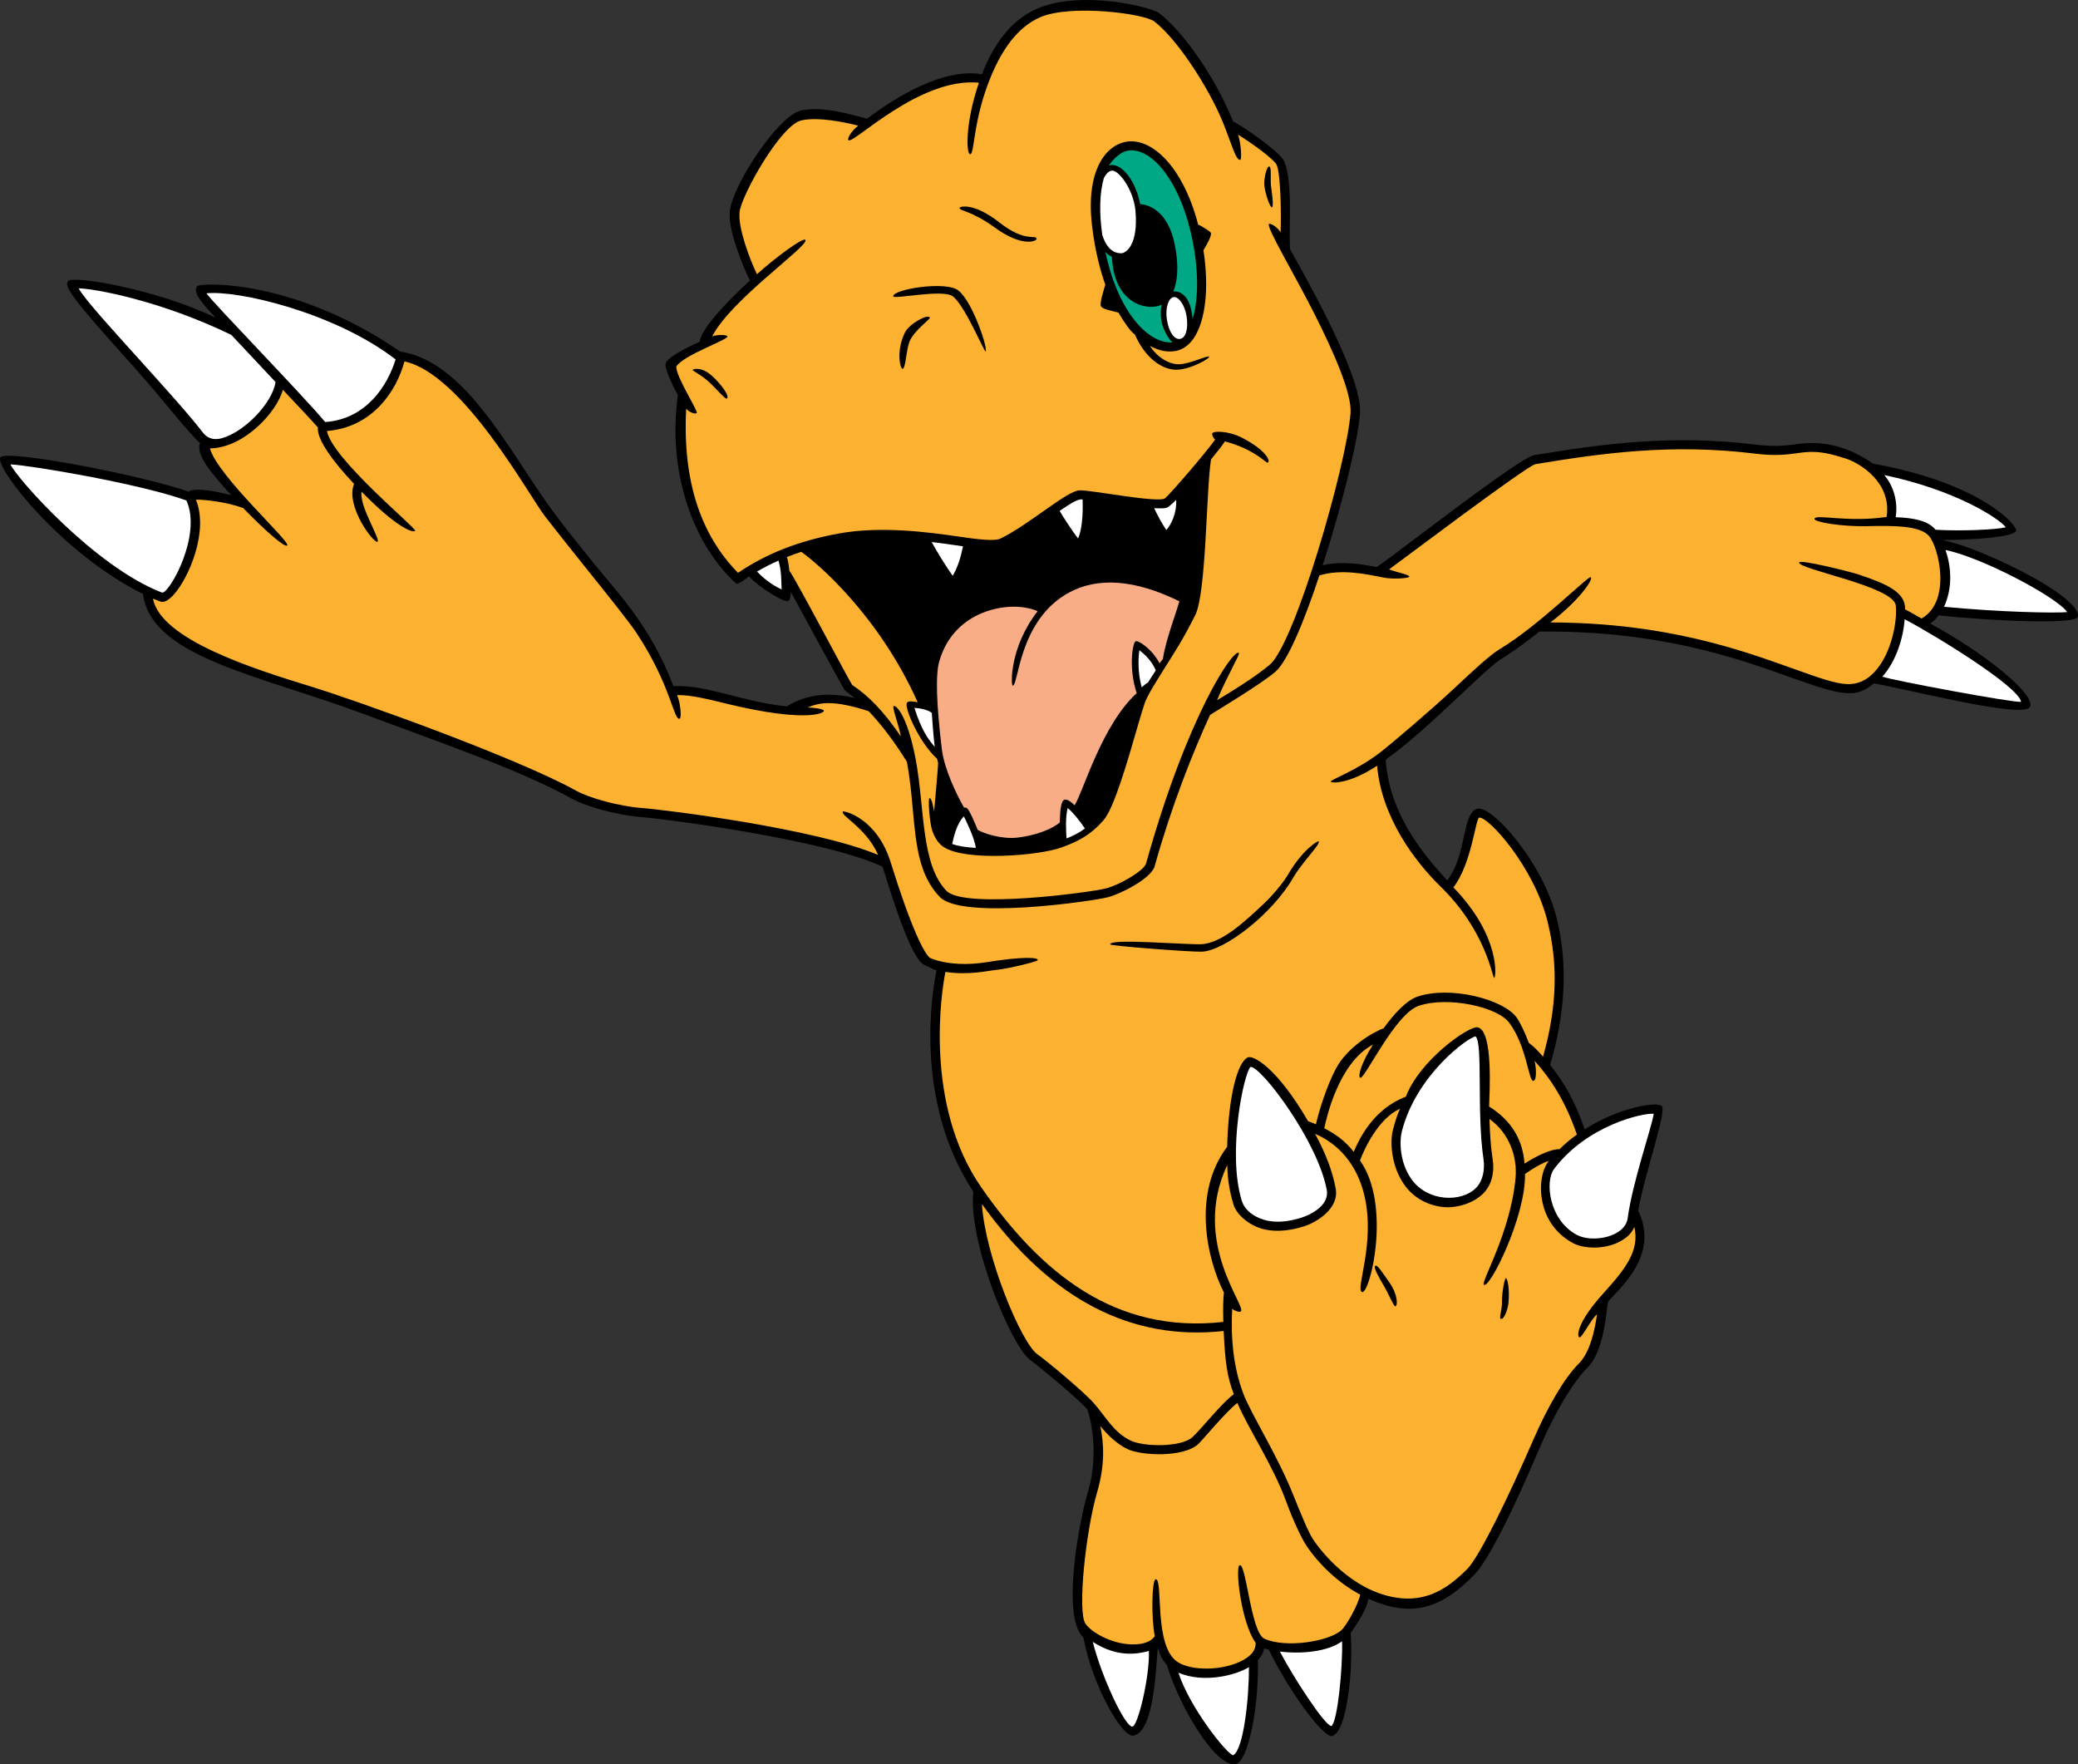 <?xml version="1.0" encoding="utf-8"?>
<!-- Generator: Adobe Illustrator 20.1.0, SVG Export Plug-In . SVG Version: 6.00 Build 0)  -->
<svg version="1.1" id="Layer_1" xmlns="http://www.w3.org/2000/svg" xmlns:xlink="http://www.w3.org/1999/xlink" x="0px" y="0px"
	 viewBox="0 0 343.948 291.985" style="enable-background:new 0 0 343.948 291.985;" xml:space="preserve">
<rect x="0" y="0" width="343.948" height="291.985" fill="#333333" stroke="none"/>
<g>
	<path d="M334.473,94.477c-5.186-2.654-10.486-4.72-13.1-5.092
		c0,0,11.934-0.064,12.342-1.585c0.199-0.749-5.516-7.768-23.685-11.072
		c-5.812-4.02-10.543-3.52-12.82-3.202c-1.611,0.225-3.572,0.435-6.541,0.065
		c-14.023-1.74-25.74-0.075-36.703,1.734c-1.57,0.26-8.752,5.555-18.031,12.534
		c-3.787,2.848-7.346,5.577-8.094,5.982c-2.752-0.519-5.777-1.017-8.912-0.282
		c3.125-9.685,5.797-20.407,6.176-25.076c0.414-5.104-6.09-17.475-11.557-27.215
		c-0.32-2.686,0.541-11.378-1.02-14.624c-0.75-1.559-6.783-5.741-8.436-6.562
		c-3.008-7.488-8.342-14.918-12.229-17.909c-1.348-1.037-12.869-3.868-20.169-0.754
		c-4.56,1.946-7.392,6.279-9.156,10.863c-6.435-1.056-14.175,3.712-19.02,7.354
		c-2.434-0.6-7.36-2.165-10.961-1.335c-3.8,0.877-11.227,12.254-11.749,16.567
		c-0.395,3.247,2.355,9.643,3.32,11.558c-4.088,3.76-8.223,8.198-8.285,10.112
		c-2.551,1.169-5.557,2.702-5.679,3.686c-0.1,0.79,0.953,3.233,2.039,5.155
		c-1.875,13.522,3.061,25.323,9.71,31.249c0.749-0.141,1.527-0.903,2.071-1.242
		c1.523,1.735,5.953,4.521,6.543,4.051c0.311-0.249,0.372-1.298,0.362-1.482
		c0.703,1.287,8.501,15.62,8.812,16.088c0.312,0.469,1.069,0.884,1.749,1.481
		c-5.254-1.29-8.835-0.096-11.223,1.382c-7.457-0.757-13.262-3.628-18.767-3.353
		c-3.795-10.075-9.52-15.757-13.216-20.366c-3.969-4.952-6.717-8.25-10.348-13.819
		c-6.892-10.567-12.992-19.828-21.674-21.195C48.816,46.159,33.067,46.694,32.598,47.396
		c-0.769,1.155,1.239,3.163,3.091,5.193c-9.604-4.687-23.474-7.017-24.393-6.097
		c-0.868,0.867,0.886,3.157,11.109,14.515c3.985,4.431,8.865,10.754,10.699,12.298
		c-0.708,1.886,1.578,4.703,5.17,8.652c-3.107-0.797-5.978-1.255-7.075-0.597
		C23.469,78.636,0.91,74.307,0.061,75.703c-0.985,1.619,10.136,15.918,23.603,22.598
		c1.364,10.483,19.334,13.447,36.377,19.807c13.045,4.87,26.215,9.395,34.573,14.055
		c2.368,1.32,7.572,2.761,11.475,3.053c3.896,0.293,30.76,3.788,39.997,8.238
		c2.214,7.154,4.976,15.488,6.957,16.264c0.568,0.223,1.373,0.721,1.973,0.859
		c-0.696,3.346-3.852,21.537,6.093,36.666c-0.943,8.184,6.33,25.713,9.464,27.883
		c1.229,0.852,8.375,6.809,9.386,8.127c0.592,1.469,1.947,7.391,0.176,13.414
		c-1.773,6.027-4.371,21.094-0.812,24.34c1.459,7.883,6.402,16.617,8.287,16.24
		c3.338-0.668,3.687-10.475,4.027-14.562c0.361,1.234,0.748,2.014,1.482,2.865
		c2.311,7.426,8.35,17.221,11.48,16.387c1.916-0.512,3.795-8.992,3.607-17.203
		c0.59-0.631,0.912-1.164,1.033-1.928c0,0,0.389,0.133,0.771,0.219
		c3.594,7.348,9.1,14.551,10.436,14.293c2.488-0.482,3.564-10.943,3.113-17.07
		c1.725-2.451,2.592-4.037,2.963-5.656c7.918,3.637,12.736,0.799,17.379-3.842
		c3.5-3.502,9.611-18.057,11.213-21.752c2.356-5.428,5.293-10.299,7.611-12.617
		c2.84-2.842,3.1-9.234,3.447-10.976c2.547-2.822,8.371-7.918,4.977-15.059
		c1.264-6.816,4.863-16.676,3.857-17.346c-1.041-0.692-7.207,0.367-12.719,3.91
		c-1.514-4.472-3.328-7.688-5.715-10.656c2.565-8.717,2.957-16.742,1.092-24.285
		c-2.279-9.207-10.496-18.379-12.945-18.145c-1.291,0.123-1.807,1.831-2.316,4.167
		c-0.506,2.316-1.053,5.304-2.857,7.726c-2.408-2.727-9.586-10.056-10.186-19.987
		c4.154-3.012,8.084-6.704,11.922-10.297c3.115-2.916,5.904-5.617,7.445-6.542
		c1.68-1.007,4.01-2.708,6.074-4.375c19.918-0.172,32.717,4.426,41.461,7.544
		c4.004,1.428,7.293,2.572,9.498,2.663c1.647,0.068,2.824-0.319,4.391-1.62
		c6.418,1.132,24.904,5.939,25.859,3.869c0.936-2.027-7.453-8.872-16.527-13.775
		c0.656-0.45,0.941-0.767,1.395-1.355c8.93,0.952,22.672,1.532,23.035,0.267
		C344.357,100.553,340.418,97.522,334.473,94.477z"/>
	<path style="fill:#FFFFFF;" d="M332.002,87.266c-1.477,0.377-7.152,0.669-11.631,0.408
		c-1.225-1.509-3.604-1.967-6.6-2.079c0.4-2.542-0.332-5.143-1.885-6.968
		C323.527,81.052,330.791,85.722,332.002,87.266z"/>
	<path style="fill:#FFFFFF;" d="M125.301,94.597c1.327-0.771,2.227-1.231,3.552-1.813
		c0.529,1.778,0.455,3.331,0.52,4.772C127.503,96.695,126.075,95.414,125.301,94.597z"/>
	<path style="fill:#FCB131;" d="M130.658,94.478c-0.099-0.901-0.192-1.587-0.414-2.284
		c0.844-0.345,1.534-0.59,2.372-0.867c2.728,1.892,12.902,10.619,19.271,24.883
		c-0.62-0.087-1.538-0.283-1.772,0.091c-0.5,0.803,2.088,6.684,4.987,9.265
		c0.056,0.23,0.177,0.713,0.177,0.721c-0.027,1.01-0.595,7.158-0.669,8.048
		c-0.031-0.265-0.385-2.378-0.759-2.238c-0.299,0.112,0.051,4.113,0.406,5.221
		c0.37,1.151,0.955,2.217,1.918,2.854c3.676,2.428,15.709,1.443,19.453,0.106
		c2.828-1.01,4.879-2.08,7.045-4.556c1.699-1.941,3.916-9.586,5.445-14.885
		c0.512-1.767,1.074-3.677,1.324-4.394c0.49-1.412,1.963-3.7,3.656-6.405
		c1.709-2.736,2.631-4.075,4.738-8.241c1.842-3.648,1.807-20.727,2.608-25.759
		c1.041-1.279,1.918-2.389,2.305-2.993c5.068,1.373,6.83,3.681,7.098,3.522
		c0.5-0.301-0.375-2.104-4.242-4.109c-2.326-1.206-4.973-1.18-4.973-0.674
		c0,0.273,0.209,0.769,0.502,0.963c-1.525,2.137-7.094,8.63-8.277,9.705
		c-1.018,0.885-12.49-1.425-14.232-1.302c-2.123,0.153-8.379,5.729-13.038,7.983
		c-0.978,0.474-3.73,0.134-6.885-0.328c-5.075-0.741-12.91-1.775-19.775-0.526
		c-6.867,1.248-12.074,3.358-16.776,6.521c-5.992-6.11-9.223-14.909-8.572-27.179
		c0.313,0.487,1.414,0.993,1.726,0.744c0.341-0.272-3.372-5.887-3.376-7.684
		c1.081-1.883,8.606-4.445,8.474-5.009c-0.069-0.303-1.74-0.318-2.525,0.002
		c3.091-6.101,16.187-15.084,15.421-15.978c-0.374-0.436-4.819,2.812-8.011,5.684
		c-1.148-2.365-3.191-7.694-2.873-10.326c0.34-2.8,6.796-14.337,10.211-15.124
		c2.777-0.642,7.373,0.327,9.416,0.87c-1.222,0.966-1.833,2.168-1.623,2.395
		c0.742,0.804,11.745-10.475,21.609-9.506c-2.288,6.629-2.119,11.834-1.446,11.84
		c0.751,0.008,0.416-5.633,3.457-12.933c1.753-4.209,4.292-8.107,8.175-9.764
		c5.05-2.154,17.124-0.605,18.847,0.721c3.785,2.912,8.998,10.929,11.355,16.702
		c1.344,3.29,2.141,6.364,2.863,6.195c0.303-0.07,0.109-2.85-0.359-4.161
		c2.281,1.396,6.023,4.104,6.408,5.044c0.602,1.478,0.766,7.428,0.633,11.124
		c-0.434-0.762-1.594-1.558-1.91-1.399c-0.615,0.307,4.26,8.459,7.363,14.595
		c3.264,6.446,6.387,13.464,6.121,16.738c-0.709,8.777-9.203,38.08-13.355,41.603
		c-2.42,2.052-6.303,4.432-8.738,5.888c1.732-4.168,3.848-7.616,3.613-7.823
		c-0.879-0.775-8.461,10.188-15.365,34.848c-0.332,1.186-4.285,3.51-6.631,4.123
		c-2.57,0.67-23.43,3.459-26.4,0.408c-4.263-4.387-3.588-13.718-5.095-21.741
		c-1.316-7.003-3.162-9.058-3.659-8.834c-0.313,0.14,0.997,3.539,1.197,5.011
		c-2.981-4.334-5.386-6.739-8.062-8.521C140.277,112.152,131.318,95.122,130.658,94.478z"/>
	<path style="fill:#FFFFFF;" d="M157.683,95.287c-0.9-1.246-2.562-3.886-3.475-5.58
		c1.725,0.197,4.93,0.673,5.19,0.71C159.031,92.19,158.52,93.945,157.683,95.287z"/>
	<path d="M152.859,89.561c0.861,1.741,4.053,7.327,4.965,7.233
		c0.914-0.094,2.405-4.83,2.69-6.218c2.65,0.368,4.576,0.458,5.647-0.061
		c1.823-0.882,7.741-4.968,8.297-5.344c0.784,1.342,3.268,5.52,4.133,5.45
		c1.301-0.105,1.885-5.603,1.728-7.854c0.791,0.101,7.646,1.123,9.441,1.263
		c0.518,1.16,2.315,5.03,3.062,5.124c0.748,0.094,1.494-1.292,2.018-2.413
		c0.617,7.075,0.6,10.13,0.506,11.602c-7.518-3.65-13.734-4.121-18.689-1.441
		c-1.639,0.886-3.037,2.05-4.163,3.342c-2.902-1.336-7.214-1.176-10.696,0.319
		c-2.59,1.113-5.881,3.34-7.329,8.291c-0.438,1.498-0.605,4.142-0.388,7.819
		c-0.353-0.169-0.575-0.232-0.97-0.339c-6.03-13.903-15.639-22.727-19.181-25.418
		C140.958,88.824,147.358,89.003,152.859,89.561z"/>
	<path style="fill:#FFFFFF;" d="M179.193,82.646c0.019,0.877,0.15,4.447-0.756,6.472
		c-0.916-1.174-2.478-3.577-3.051-4.57C177.492,83.145,178.365,82.579,179.193,82.646z"/>
	<path d="M156.154,128.956c0.782,2.023,2.524,5.428,2.524,5.428
		c-1.261,1.385-1.804,3.472-2.104,4.745c-0.382-0.277-0.955-0.648-1.072-1.773
		C155.501,135.201,156.084,129.794,156.154,128.956z"/>
	<path style="fill:#FFFFFF;" d="M154.23,117.977c0.128,1.76,0.225,3.423,0.485,5.617
		c-1.02-1.141-2.204-2.75-3.362-6.448C152.178,117.201,153.459,117.412,154.23,117.977z"/>
	<path style="fill:#FFFFFF;" d="M159.536,135.109c0.165,0.327,1.746,3.432,1.98,5.215
		c-1.666-0.098-2.909-0.277-3.916-0.65C157.849,138.588,158.308,136.384,159.536,135.109z"/>
	<path d="M162.656,140.377c-0.091-0.33-0.14-0.953-0.314-1.537
		c1.613,0.605,4.417,1.143,6.127,0.953c2.333-0.26,5.15-1.035,6.885-2.305
		c0.006,0.349,0.139,1.133,0.07,1.69C174.157,139.697,167.588,140.533,162.656,140.377z"/>
	<path style="fill:#FFFFFF;" d="M176.525,138.757c-0.068-1.358-0.209-3.383,0.191-5.028
		c0.779,0.608,2.025,2.122,2.852,3.386C178.578,137.855,177.756,138.269,176.525,138.757z"/>
	<path d="M180.441,136.406c-0.393-0.578-0.996-1.397-1.738-2.245
		c2.24-4.342,4.189-11.817,9.729-18.224c-0.789,1.704-0.875,3.061-1.225,4.271
		c-1.418,4.903-3.672,12.82-5.234,14.605C181.474,135.385,180.924,135.985,180.441,136.406z"
		/>
	<path style="fill:#FFFFFF;" d="M190.027,112.94c-0.344,0.203-0.732,0.511-1.049,0.809
		c-0.371-1.349-0.748-3.571-0.391-6.131c0.867,0.644,2.102,1.81,2.717,3.329
		C190.846,111.688,190.414,112.283,190.027,112.94z"/>
	<path style="fill:#F9AD86;" d="M191.931,109.78c-1.26-2.396-3.609-3.934-4-3.622
		c-0.518,0.416-1.115,4.627,0.219,8.552c-5.783,5.293-8.828,16.24-10.279,18.567
		c-0.49-0.488-1.277-1.106-1.697-0.92c-0.57,0.253-0.705,1.636-0.76,3.757
		c-1.257,1.101-4.055,2.184-7.015,2.512c-2.627,0.293-5.568-0.683-6.571-1.28
		c-0.513-1.284-1.479-3.523-1.852-3.647c-0.071-0.023-0.291-0.07-0.408-0.047
		c-1.24-2.153-3.278-6.37-3.672-9.639c-0.911-7.544-1.069-12.376-0.418-14.606
		c1.347-4.601,4.439-6.813,6.843-7.846c3.162-1.358,6.768-1.538,9.432-0.414
		c-4.698,6.043-4.423,12.286-4.141,12.32c1.001,0.116,0.949-10.867,9.351-15.409
		c4.734-2.56,10.881-2.179,18.24,1.46c-0.385,1.521-2.322,6.565-2.715,9.53
		C192.41,109.174,192.051,109.589,191.931,109.78z"/>
	<path d="M196.34,99.596c0.479-1.349,0.043-11.98-0.789-15.061
		c0.174-0.949,0.344-1.864,0.102-2.882c1.092-1.222,2.205-2.506,3.477-4.026
		c-0.762,5.861-0.734,20.516-2.363,24.007c-0.674,1.445-1.213,2.247-2.254,3.96
		C195.217,103.034,195.896,100.842,196.34,99.596z"/>
	<path style="fill:#FFFFFF;" d="M194.676,82.727c0.125,2.246-0.846,4.122-1.625,4.987
		c-0.795-1.143-1.504-2.527-2.016-3.612c1.443,0.051,2.031,0.093,2.473-0.309
		C193.717,83.603,194.232,83.209,194.676,82.727z"/>
	<path style="fill:#FFFFFF;" d="M65.479,59.487c-1.332,4.326-4.848,9.879-11.657,10.359
		c-3.853-4.613-18.294-19.416-19.654-21.298C39.237,47.982,55.329,51.663,65.479,59.487z"/>
	<path style="fill:#FFFFFF;" d="M23.279,59.74c-4.376-4.862-9.331-10.255-10.258-12.021
		c2.519,0.041,13.414,1.961,25.271,7.71c1.003,1.083,6.391,6.816,7.314,7.796
		c-0.506,3.46-5.105,8.242-8.88,9.297c-1.452,0.405-2.478-0.056-3.149-0.938
		C31.431,68.758,27.282,64.188,23.279,59.74z"/>
	<path style="fill:#FFFFFF;" d="M1.728,76.855c3.26,0.153,21.215,3.139,29.125,5.973
		c2.624,5.718-2.763,15.32-4.008,15.254C15.687,93.838,2.642,78.979,1.728,76.855z"/>
	<path style="fill:#FCB131;" d="M171.723,224.144c-2.663-1.844-8.661-16.242-9.196-24.871
		c11.468,16.004,24.926,22.67,40.016,21.006c0.232,5.057,0.549,7.543,1.676,10.453
		c-2.205,1.68-5.117,5.486-6.83,7.098c-1.842,1.732-8.121,1.652-10.316,0.557
		c-2.816-1.41-3.965-3.818-6.078-6.223C179.402,230.355,173.165,225.144,171.723,224.144z"/>
	<path style="fill:#FFFFFF;" d="M187.459,285.746c-1.176,0.236-5.111-8.18-6.586-14.016
		c4.033,2.602,7.326,2.037,9.287,1.512C190.31,277.492,188.367,285.554,187.459,285.746z"/>
	<path style="fill:#FFFFFF;" d="M204.115,290.492c-1.066-0.172-7.219-7.935-9.059-13.652
		c4.285,1.797,9.527,0.392,11.668-0.924C206.746,280.943,205.851,289.541,204.115,290.492z"/>
	<path style="fill:#FFFFFF;" d="M220.371,285.66c-1.062-0.01-6.258-8.006-8.531-12.328
		c3.439,0.424,7.85,0.078,10.295-1.701C222.271,275.843,221.4,284.966,220.371,285.66z"/>
	<path style="fill:#FCB131;" d="M222.017,269.804c-2.131,1.898-9.26,2.992-12.74,1.404
		c-2.227-1.016-2.99-12.443-4.082-12.168c-0.807,0.199,0.232,9.531,2.637,12.844
		c0.039,1.477-1.09,2.318-2.127,2.891c-3.148,1.738-8.475,1.83-10.818,0.268
		c-3.982-2.656-2.309-13.773-3.59-13.674c-0.654,0.051-0.76,6.473-0.154,9.424
		c-0.521,0.754-1.678,1.432-3.928,1.355c-3.17-0.108-6.518-1.916-7.551-3.428
		c-1.379-2.023,0.086-15.475,1.91-21.678c1.381-4.697,1.125-8.203,0.553-11.023
		c1.299,1.592,2.756,2.941,4.428,3.777c2.301,1.15,9.387,1.451,11.797-0.816
		c0.801-0.754,4.473-5.256,6.461-6.799c1.645,3.996,5.848,10.201,8.121,16.441
		c1.088,2.98,2.506,6.027,3.408,7.352c1.76,2.588,4.861,5.842,8.799,7.941
		C224.849,265.476,222.89,269.027,222.017,269.804z"/>
	<path style="fill:#FCB131;" d="M265.416,214.007c-4.441,4.906-4.42,7.123-4.012,7.316
		c0.432,0.199,1.838-2.902,2.935-3.797c-0.363,2.537-1.127,6.256-3.004,8.131
		c-2.449,2.449-5.184,7.188-7.629,12.82c-3.721,8.578-8.754,19.1-10.865,21.209
		c-3.42,3.422-7.645,6.418-14.566,4c-4.828-1.686-8.854-5.854-10.889-8.846
		c-0.834-1.227-2.17-4.543-3.332-7.436c-2.707-6.74-6.928-13.273-8.238-16.705
		c-1.67-4.375-2.127-9.252-1.861-14.141c0.156,0.287,1.1,0.65,1.379,0.516
		c1.285-0.613-8.287-11.375-2.199-24.256c0.061,2.504,0.408,4.471,1.029,6.516
		c0.424,1.4,1.756,2.648,3.262,3.445c1.584,0.838,4.301,1.465,8.4,0.184
		c2.051-0.643,5.865-2.92,5.258-6.256c-0.527-2.902-1.686-5.859-3.41-9.057
		c3.936,1.684,6.953,5.125,8.15,10.178c1.899,7.996-1.588,15.688-0.371,16.004
		c1.301,0.336,4.926-14.357-0.348-21.773c0.74-1.984,3.08-6.994,6.629-8.562
		c-0.531,1.16-0.858,2.269-1.18,3.523c-0.486,1.869-0.346,5.826,1.838,8.988
		c1.473,2.133,3.773,3.461,6.459,3.756c2.008,0.219,4.965-0.488,6.727-2.318
		c1.301-1.353,1.816-3.377,1.496-5.514c-0.338-2.25-0.457-4.156-0.539-6.736
		c3.365,2.404,4.623,6.35,4.318,9.746c-0.812,9.051-5.801,17.254-5.24,17.691
		c0.936,0.729,6.939-11.277,6.807-18.338c1.158-0.803,2.576-1.725,3.957-2.168
		c-0.955,1.109-1.754,3.703-1.043,6.971c0.434,2.002,1.713,4.83,4.994,6.621
		c1.881,1.023,5.217,1.016,7.467-0.084c1.41-0.691,2.234-1.434,2.715-2.58
		C271.433,207.011,268.99,210.058,265.416,214.007z"/>
	<path style="fill:#FFFFFF;" d="M206.976,176.578c1.715-0.201,11.168,12.33,12.627,20.363
		c0.484,2.654-2.871,4.17-4.258,4.603c-3.73,1.166-6.033,0.543-7.428-0.195
		c-1.242-0.658-2.061-1.564-2.397-2.678C203.127,190.781,205.855,177.705,206.976,176.578z"/>
	<path style="fill:#FFFFFF;" d="M244.236,171.529c1.246,1.022,0.162,12.666,1.307,20.27
		c0.27,1.803-0.121,3.646-1.188,4.756c-2.402,2.498-8.117,2.389-10.787-1.482
		c-1.867-2.703-1.983-6.098-1.516-7.898C234.474,177.816,243.012,171.668,244.236,171.529z"/>
	<path style="fill:#FFFFFF;" d="M273.723,184.33c-0.352,2.363-3.459,11.074-4.318,17.305
		c-0.424,3.092-5.838,4.145-8.459,2.713c-4.592-2.504-5.24-8.852-3.736-10.857
		C262.642,186.246,271.906,184.164,273.723,184.33z"/>
	<path style="fill:#FCB131;" d="M258.133,190.187c-1.664-0.012-4.244,1.391-5.793,2.385
		c-0.293-3.674-1.875-6.922-5.865-9.447c0.057-2.098,0.729-12.572-1.9-13.1
		c-1.449-0.289-9.621,5.463-11.877,11.477c-5.305,1.996-7.676,6.857-8.633,9.131
		c-1.34-1.703-2.785-2.828-4.869-3.904c0.299-1.455,2.318-10.846,8.055-13.844
		c-1.879,2.961-2.557,5.227-2.111,5.48c0.68,0.389,5.746-10.568,9.682-11.9
		c4.793-1.619,12.996,0.15,14.967,2.777c2.912,3.885,3.211,9.699,3.994,9.641
		c0.693-0.053,0.418-2.645,0.221-3.312c2.715,2.998,5.168,6.817,7.004,12.207
		C259.949,188.519,259.084,189.252,258.133,190.187z"/>
	<path style="fill:#FFFFFF;" d="M334.533,116.158c-1.44,0.141-21.414-3.577-22.961-4.172
		c2.295-2.574,3.453-6.435,3.693-9.496C320.156,105.053,334.121,113.598,334.533,116.158z"/>
	<path style="fill:#FCB131;" d="M318.058,102.367c-1.35-0.777-2.182-1.235-2.729-1.519
		c0.107-2.861-3.135-4.237-7.623-5.744c-1.619-0.544-9.719-2.529-9.906-2.03
		c-0.412,1.103,15.588,3.941,15.982,7.108c0.289,2.299-0.568,7.826-3.471,10.981
		c-1.338,1.453-2.859,2.128-4.613,2.056c-2.037-0.083-4.887-1.13-8.648-2.472
		c-8.617-3.071-21.082-7.684-40.428-7.733c4.733-3.601,7.178-7.178,6.68-7.491
		c-0.412-0.257-8.561,8.004-15.068,11.906c-1.643,0.986-4.373,3.536-7.537,6.497
		c-3.656,3.424-10.293,9.093-12.322,10.656c-3.809,2.935-8.182,4.467-8.107,4.77
		c0.072,0.301,3.074,0.418,7.672-2.627c0.732,8.57,6.262,15.859,10.494,19.992
		c7.627,7.445,8.572,15.146,8.883,15.125c0.322-0.02,1.076-6.92-6.756-14.977
		c3.055-3.922,3.668-11.491,4.287-11.55c1.533-0.146,9.066,8.163,11.303,17.203
		c1.766,7.137,1.57,14.123-0.746,22.359c-1.066-1.199-1.494-1.641-2.353-2.268
		c-0.654-1.781-1.51-3.527-2.068-4.27c-2.244-2.992-10.959-5.225-16.365-3.398
		c-1.82,0.617-3.877,2.826-5.598,5.238c-1.824,0.646-6,3.158-7.836,6.561
		c-1.695,3.133-2.977,7.555-3.373,9.328c-0.34-0.15-1.109-0.459-1.301-0.512
		c-5.252-9.016-9.105-10.928-9.959-10.562c-1.705,0.729-3.225,6.354-3.434,14.795
		c-5.824,7.695-3.356,18.582-0.543,24.113c-0.123,1.125-0.154,2.81-0.09,4.875
		c-17.893,2.008-30.202-8.082-40.049-22.244c-9.549-13.73-6.604-32.557-5.947-35.68
		c3.832,0.582,7.032-0.201,8.343-0.326c2.014-0.191,6.876-1.385,6.934-1.619
		c0.13-0.518-2.831-0.576-8.369,0.32c-3.048,0.492-6.499,0.48-9.352-0.635
		c-0.946-0.371-3.353-5.32-6.598-15.812c-2.319-7.504-7.859-8.646-7.945-8.468
		c-0.361,0.744,3.87,2.685,5.848,7.183c-10.305-4.364-35.187-7.477-39.133-7.772
		c-3.701-0.278-8.642-1.626-10.852-2.859c-9.701-5.41-36.235-14.892-43.869-17.233
		c-9.673-2.966-24.895-7.806-26.182-14.559c0.466,0.207,0.781,0.31,1.239,0.485
		c0.615,0.232,1.399-0.251,2.211-1.147c2.431-2.688,5.832-10.42,3.665-15.707
		c1.388-0.046,5.081,0.364,7.817,1.381c3.953,4.046,6.847,6.511,7.284,6.198
		c0.723-0.516-11.567-11.535-12.779-16.078c5.524-0.047,11.003-5.865,12.075-9.693
		c2.532,2.684,4.53,4.809,5.793,6.234c-0.22,2.01,2.635,5.784,5.984,9.339
		c-1.485,3.691,3.312,9.942,3.884,9.58c0.552-0.351-3.064-5.95-2.639-8.295
		c5.92,6.071,8.6,6.891,8.869,6.469c0.254-0.396-13.768-11.914-14.604-16.512
		c7.391-0.569,11.477-6.437,12.831-11.512c9.645,2.071,20.581,22.163,23.257,25.625
		c1.871,2.422,4.419,5.616,6.753,8.527c3.679,4.588,7.22,8.996,8.405,10.795
		c5.75,8.73,6.098,14.445,7.144,14.185c0.302-0.075,0.204-2.416-0.438-3.909
		c2.322-0.059,5.314,0.731,8.677,1.538c12.011,2.878,15.679,1.59,15.618,1.056
		c-0.035-0.31-1.68-0.519-2.673-0.547c1.999-0.822,4.19-1.291,10.096,0.617
		c2.079,2.176,4.188,4.957,6.321,8.359c0.524,2.8,0.761,5.441,0.991,7.969
		c0.523,5.78,1.011,10.872,4.469,14.428c3.702,3.809,25.156,0.717,27.826,0.029
		c2.145-0.553,7.162-3.115,7.715-5.094c2.824-10.087,6.322-18.849,9.186-25.075
		c1.748-1.093,8.41-5.105,10.775-7.111c2.062-1.751,4.783-8.318,7.316-15.972
		c3.666-1.099,7.578-0.255,10.639,0.359c1.484,0.299,4.27,0.132,4.242-0.176
		c-0.027-0.31-2.109-0.725-3.357-1.174c1.367-0.957,22.83-17.192,24.252-17.428
		c10.881-1.795,22.504-3.458,36.377-1.735c3.117,0.387,5.092,0.175,6.699-0.049
		c2.205-0.308,3.941-0.585,8.32,0.875c2.469,0.822,7.6,4.042,6.711,9.649
		c-6.611,0.959-11.74-0.537-11.934,0.308c-0.131,0.565,4.715,1.302,8.506,1.22
		c4.301-0.092,8.895-0.168,10.451,1.622C320.894,90.558,323.066,99.485,318.058,102.367z"/>
	<path style="fill:#FFFFFF;" d="M321.773,100.421c1.34-2.902,1.318-6.307,0.24-9.394
		c6.041,1.213,18.514,7.848,20.145,10.278C340.019,101.498,330.777,101.293,321.773,100.421z"/>
	<path d="M227.623,209.509c-0.328,0.281,0.633,1.943,1.527,3.461
		c0.639,1.084,1.533,3.248,1.791,3.228c0.453-0.035,0.42-1.977-0.963-3.938
		C228.678,210.414,227.949,209.23,227.623,209.509z"/>
	<path d="M249.246,211.529c-0.191-0.02-0.662,2.393-0.633,3.772
		c0.033,1.615-0.559,2.814-0.205,2.963c0.555,0.232,1.178-1.727,1.256-2.49
		C249.922,213.261,249.502,211.554,249.246,211.529z"/>
	<path d="M213.166,144.779c-0.748,1.279-2.574,3.475-3.939,4.748
		c-2.777,2.59-6.918,6.637-10.447,6.742c-2.816,0.082-15.285-0.994-15.027,0.033
		c0.063,0.254,13.326,1.258,15.137,1.203c3.762-0.111,11.709-6.25,15.152-12.238
		c1.48-2.574,4.658-5.658,4.213-6.039C218.146,139.136,215.678,140.49,213.166,144.779z"/>
	<path d="M118.012,62.353c-1.975-1.85-3.353-1.214-3.362-1.155
		c-0.032,0.232,1.402,0.763,2.923,2.222c1.095,1.051,2.486,2.684,2.711,2.55
		C120.891,65.603,119.305,63.566,118.012,62.353z"/>
	<path d="M149.767,55.06c-1.481,3.047-0.755,5.98-0.388,5.98
		c0.541,0,0.595-3.168,1.198-4.595c0.74-1.748,3.444-3.647,3.334-3.882
		C153.6,51.897,150.492,53.569,149.767,55.06z"/>
	<path d="M158.663,48.102c-2.073-1.695-11.014-0.198-10.807,0.946
		c0.098,0.538,8.298-1.284,9.901,0.028c2.039,1.668,5.132,9.145,5.365,9.073
		C163.626,57.994,161.095,50.091,158.663,48.102z"/>
	<path d="M165.4,36.806c-4.212-3.318-6.516-2.624-6.561-2.433
		c-0.13,0.562,1.829,0.386,5.828,3.296c4.518,3.286,6.936,2.267,6.898,1.865
		C171.489,38.722,169.77,40.247,165.4,36.806z"/>
	<path d="M210.535,34.313c0.252-0.062,0.121-1.629-0.113-3.126
		c-0.234-1.498,0.107-3.438-0.314-3.625c-0.42-0.188-0.973,2.076-0.832,3.2
		C209.461,32.248,210.24,34.387,210.535,34.313z"/>
	<path d="M198.316,37.161c-2.592-9.905-7.912-14.468-11.975-13.691
		c-3.531,0.675-6.562,5.018-5.617,13.628c0.498,4.557,1.557,8.174,2.228,10.01
		c-0.295,1.001-0.928,2.973-0.742,3.534c0.19,0.562,2.061,0.847,2.912,1.09
		c1.105,1.862,1.953,3.068,2.713,3.624c1.774,3.998,4.551,5.829,6.852,5.837
		c2.311,0.009,5.684-1.922,5.434-2.173c-0.25-0.249-3.242,1.264-5.053,1.264
		c-1.561,0-3.555-1.139-4.715-3.035c1.465,0.811,2.928,1.089,4.264,0.833
		c1.17-0.224,2.174-0.94,2.982-2.129c1.963-2.893,2.545-8.374,1.594-14.543
		c0.01-0.012,0.017-0.024,0.023-0.037c0.506-0.822,1.289-2.216,1.227-2.778
		C200.414,38.326,198.881,37.41,198.316,37.161z"/>
	<path style="fill:#FFFFFF;" d="M184.082,28.236c1.197,0,3.553,3.263,3.852,6.602
		c0.514,5.751-1.588,7.078-2.353,7.078c-1.256,0-2.4-0.747-3.133-3.042
		c-0.535-3.693-0.443-6.929,0.252-9.373C183.119,28.647,183.654,28.236,184.082,28.236z"/>
	<path style="fill:#FFFFFF;" d="M195.305,56.096c-0.859,0.132-1.824-0.998-2.162-3.214
		c-0.312-2.041,0.33-3.595,1.1-3.713c0.773-0.119,1.85,1.172,2.164,3.213
		C196.703,54.334,196.305,55.943,195.305,56.096z"/>
	<path style="fill:#00A886;" d="M182.957,41.701c0.275,0.343,0.723,0.625,1.08,0.8
		c0.213,4.565,2.096,6.603,3.65,7.503c1.732,1.003,3.58,0.922,4.598,0.42
		c-0.178,0.755-0.213,1.649-0.067,2.6c0.242,1.597,1.344,3.259,1.858,3.623
		C190.73,57.022,185.342,52.718,182.957,41.701z"/>
	<path style="fill:#00A886;" d="M197.396,52.815c-0.316-4.053-2.164-4.675-3.201-4.578
		c0.949-2.231,0.816-5.552,0.07-8.535c-0.879-3.517-2.938-5.699-5.541-5.923
		c-0.793-4.005-3.174-6.979-5.162-6.396c0.395-0.692,1.715-2.184,3.061-2.441
		c3.76-0.72,8.844,4.79,10.844,15.255C198.402,45.085,198.346,49.699,197.396,52.815z"/>
</g>
</svg>
